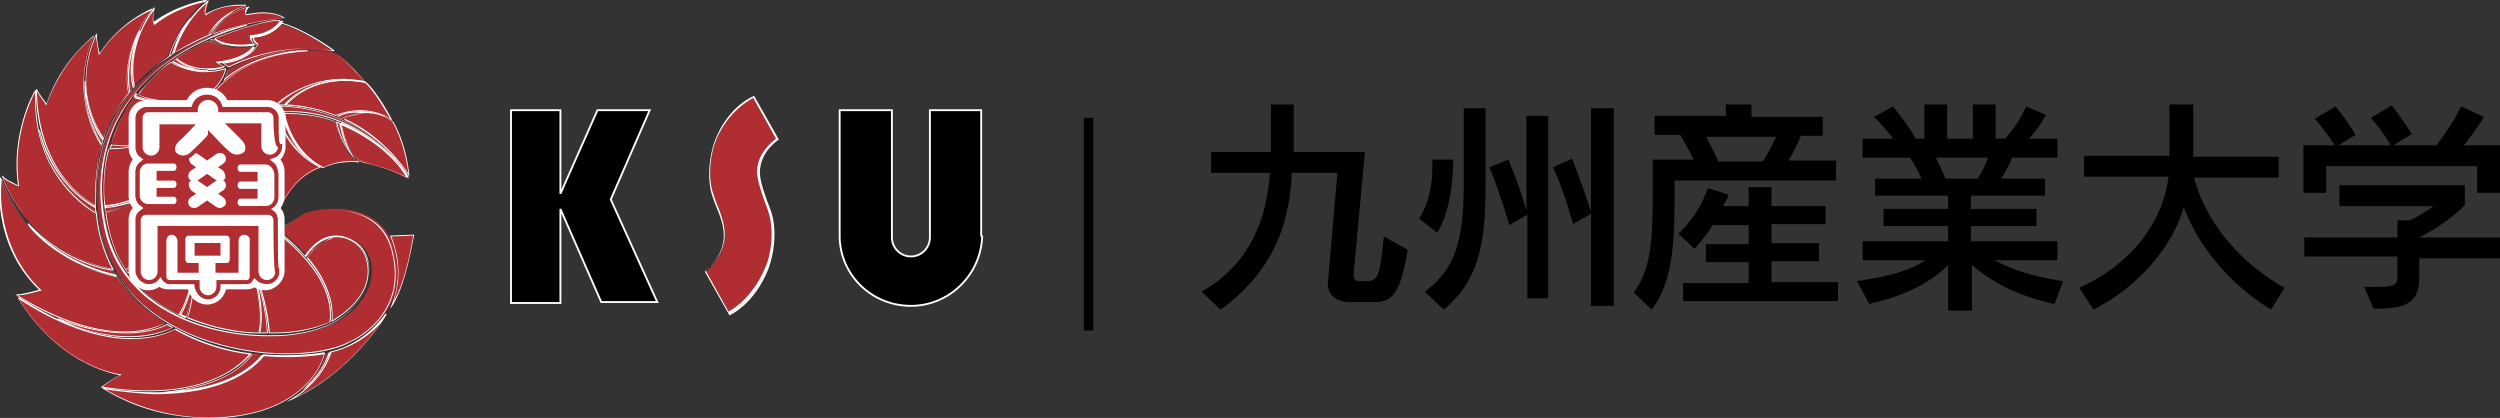 <!-- Generator: Adobe Illustrator 22.1.0, SVG Export Plug-In  -->
<svg version="1.1"
	 xmlns="http://www.w3.org/2000/svg" xmlns:xlink="http://www.w3.org/1999/xlink" xmlns:a="http://ns.adobe.com/AdobeSVGViewerExtensions/3.0/"
	 x="0px" y="0px" width="263.2px" height="44px" viewBox="0 0 263.2 44" style="enable-background:new 0 0 263.2 44;"
	 xml:space="preserve">
<rect x="0" y="0" width="263.2" height="44" fill="#333333" stroke="none"/>
<style type="text/css">
	.st0{stroke:#FFFFFF;stroke-width:0.197;}
	.st1{fill:#B02D32;}
	.st2{fill:#FFFFFF;}
	.st3{fill:#B02D32;stroke:#FFFFFF;stroke-width:0.722;}
	.st4{fill:#FFFFFF;stroke:#B02D32;stroke-width:0.428;}
	.st5{fill:#FFFFFF;stroke:#FFFFFF;stroke-width:0.171;}
</style>
<defs>
</defs>
<g>
	<g>
		<polygon class="st0" points="68.4,11.6 62.9,11.6 59,20.4 59,11.6 53.8,11.6 53.8,31.9 59,31.9 59,22 63.3,31.8 69.2,31.8 
			64.3,21 		"/>
		<path class="st0" d="M103.3,24.8V11.6h-5.4V25l0,0c0,1.1-0.9,2-2,2c-1.1,0-2-0.9-2-2l0,0V11.6h-5.5v13.1h0c0,0,0,0.1,0,0.1V25l0,0
			c0.1,4,3.4,7.2,7.5,7.2c4,0,7.3-3.2,7.5-7.2h0v-0.1C103.3,24.9,103.3,24.8,103.3,24.8L103.3,24.8z"/>
		<g>
			<path class="st1" d="M74.3,28.6c0.4-0.3,2-1.7,2-3.8c0-1.1-0.4-2.2-0.9-3.4c0,0-0.4-1.1-0.5-1.6c-0.3-1.5-0.1-3.6,0.5-5.1
				c1.3-3.3,3.6-4.3,4-4.5l2.5,4.4c-0.4,0.3-2,1.5-2,3.5c0,1.1,0.9,3.3,0.9,3.3c0,0,0.4,1,0.5,1.6c0.3,1.6,0.1,3.7-0.5,5.1
				c-1.3,3.3-3.6,4.6-4,4.8L74.3,28.6z"/>
			<path class="st2" d="M79.3,10.3l2.4,4.3c-0.5,0.4-2,1.6-2,3.5c0,1.1,0.9,3.3,0.9,3.4c0.1,0.2,0.4,1,0.5,1.6
				c0.3,1.6,0.1,3.6-0.5,5c-1.3,3.1-3.3,4.4-3.9,4.7l-2.4-4.3c0.5-0.4,2-1.8,2-3.8c0-1.1-0.4-2.2-0.9-3.4c0,0-0.4-1.1-0.5-1.6
				c-0.3-1.5-0.1-3.5,0.5-5C76.7,11.7,78.8,10.6,79.3,10.3 M79.4,10.1c0,0-2.6,0.9-4.1,4.6c-0.6,1.6-0.8,3.7-0.5,5.2
				c0.1,0.6,0.5,1.6,0.5,1.6c0.5,1.2,0.9,2.2,0.9,3.3c0,2.3-2,3.8-2,3.8l2.6,4.6c0,0,2.6-1.1,4.1-4.9c0.6-1.6,0.8-3.6,0.5-5.2
				c-0.1-0.6-0.5-1.6-0.5-1.6c0,0-0.9-2.2-0.9-3.3c0-2.3,2-3.5,2-3.5L79.4,10.1L79.4,10.1z"/>
		</g>
	</g>
</g>
<g>
	<g>
		<g>
			<g>
				<path class="st1" d="M12.4,29.2c0,0-9-1.3-12.3-10.4c0,0-1.1,6.9,4.1,11.8c0,0-1.7,0.6-2.5,0.6c0,0,8.9,6.1,15.7,2.9
					C17.5,34,14.3,32.3,12.4,29.2z"/>
				<path class="st2" d="M13.1,35L13.1,35c-5.6,0-11.3-3.8-11.3-3.9L1.6,31h0.1c0.7,0,2.1-0.4,2.4-0.5c-5.1-4.9-4.1-11.7-4.1-11.8
					l0.1,0c3.2,9,12.1,10.4,12.2,10.4l0,0l0,0c1.9,3.1,5,4.8,5.1,4.9l0.1,0l-0.1,0C16.2,34.7,14.7,35,13.1,35L13.1,35z M1.9,31.1
					c0.8,0.5,6,3.8,11.2,3.8c1.6,0,3-0.3,4.3-0.9c-0.5-0.3-3.3-2-5-4.8c-0.5-0.1-9-1.6-12.2-10.3C0,20.1-0.3,26.1,4.3,30.5l0.1,0.1
					l-0.1,0C4.2,30.6,2.7,31.1,1.9,31.1L1.9,31.1z"/>
			</g>
			<g>
				<path class="st1" d="M11.9,28.4c0,0-1.5-2.7-1.8-5.9c0,0-6.9-3.5-6.4-12.9c0,0-2.6,4.4-1.8,10c0,0-1.6-0.7-1.7-1.1
					C0.2,18.5,2.5,26.5,11.9,28.4z"/>
				<path class="st2" d="M12,28.4L12,28.4c-9.3-1.8-11.8-9.9-11.8-9.9l0.1,0c0.1,0.3,1.2,0.8,1.6,1C1.1,14,3.6,9.6,3.7,9.5l0.1,0
					c-0.5,9.3,6.3,12.9,6.4,12.9l0,0l0,0C10.4,25.6,11.9,28.3,12,28.4L12,28.4L12,28.4z M0.3,18.7c0.5,1.3,3.2,8,11.5,9.6
					c-0.3-0.5-1.5-3-1.7-5.8c-0.4-0.2-6.8-3.8-6.4-12.8c-0.5,0.9-2.4,4.9-1.7,9.8l0,0.1l-0.1,0C1.9,19.6,0.7,19.1,0.3,18.7L0.3,18.7
					z"/>
			</g>
			<g>
				<path class="st1" d="M10,21.7c0,0-0.2-3.5,0.7-6.3c0,0-3.6-4.9-0.8-11.6c0,0-3.4,2.4-5,7.2c0,0-0.8-0.9-1-1.5
					C3.8,9.4,3.3,17.7,10,21.7z"/>
				<path class="st2" d="M10.1,21.7L10.1,21.7C3.3,17.8,3.8,9.5,3.8,9.4l0.1,0c0.2,0.5,0.8,1.2,1,1.5c1.6-4.7,5-7.1,5-7.2L10,3.6
					L9.9,3.7c-2.8,6.6,0.8,11.5,0.8,11.6l0,0l0,0C9.9,18.1,10.1,21.6,10.1,21.7L10.1,21.7L10.1,21.7z M3.9,9.6c0,1.2,0.1,8.4,6.1,12
					c0-0.6-0.1-3.7,0.7-6.2C10.4,15,7.2,10.2,9.8,3.9C9.1,4.4,6.4,6.8,4.9,11l0,0.1L4.8,11C4.8,10.9,4.2,10.2,3.9,9.6L3.9,9.6z"/>
			</g>
			<g>
				<path class="st1" d="M10.9,14.6c0,0,0.9-2.8,2.7-4.7c0,0-1.1-4.1,2.5-8.9c0,0-3.4,1.2-5.6,4.7c0,0-0.2-1-0.3-2
					C10.1,3.6,7.2,8.8,10.9,14.6z"/>
				<path class="st2" d="M10.9,14.7L10.9,14.7c-3.7-5.8-0.8-11-0.8-11.1l0.1-0.1l0,0.2c0,0.8,0.2,1.6,0.3,1.9
					C12.7,2.2,16,0.9,16,0.9l0.1-0.1L16,1c-3.5,4.7-2.5,8.8-2.4,8.8l0,0l0,0C11.8,11.8,10.9,14.5,10.9,14.7L10.9,14.7L10.9,14.7z
					 M10.1,3.8c-0.4,0.9-2.5,5.6,0.8,10.7c0.2-0.5,1.1-2.9,2.6-4.7c-0.1-0.3-0.9-4.3,2.4-8.7c-0.7,0.3-3.5,1.6-5.4,4.6l-0.1,0.1
					l0-0.1C10.4,5.6,10.2,4.7,10.1,3.8L10.1,3.8z"/>
			</g>
			<g>
				<path class="st1" d="M14.1,9.1c0,0,1.4-1.7,3.6-3.2c0,0,0.6-2.8,3.9-5.9c0,0-3,0.5-5.5,2.5c0,0-0.1-0.7,0.1-1.6
					C16.3,0.9,13.1,4.5,14.1,9.1z"/>
				<path class="st2" d="M14.1,9.2L14.1,9.2c-1-4.7,2.1-8.3,2.1-8.4l0.1,0c-0.2,0.8-0.2,1.3-0.1,1.5C18.6,0.5,21.6,0,21.6,0l0.2,0
					l-0.1,0.1c-3.2,3-3.9,5.8-3.9,5.8l0,0C15.6,7.5,14.1,9.2,14.1,9.2L14.1,9.2L14.1,9.2z M16.2,1.1c-0.6,0.7-2.8,4-2,8
					c0.3-0.3,1.6-1.8,3.6-3.1c0.1-0.2,0.8-2.9,3.8-5.8c-0.6,0.1-3.2,0.7-5.3,2.4l-0.1,0l0-0.1C16.1,2.5,16,1.9,16.2,1.1L16.2,1.1z"
					/>
			</g>
			<g>
				<path class="st1" d="M18.3,5.6c0,0,2.4-1.4,3.6-1.8c0,0,0.8-2.1,4.1-3.2c0,0-2.5-0.3-4.3,1c0,0,0-0.8,0.3-1.4
					C21.9,0.1,19.5,1.8,18.3,5.6z"/>
				<path class="st2" d="M18.2,5.7l0-0.1c1.2-3.8,3.6-5.4,3.6-5.5L22,0l-0.1,0.2c-0.2,0.5-0.3,1.1-0.3,1.3c1.3-0.8,2.8-1,3.6-1
					c0.4,0,0.7,0,0.7,0l0,0.1c-3.2,1.1-4,3.2-4,3.2l0,0l0,0c-1.2,0.5-3.6,1.8-3.6,1.8L18.2,5.7L18.2,5.7z M21.8,0.3
					c-0.5,0.4-2.4,2.1-3.4,5.2c0.5-0.3,2.4-1.4,3.5-1.8c0.1-0.2,0.9-2.1,3.9-3.1c-0.1,0-0.3,0-0.5,0c-0.8,0-2.4,0.1-3.6,1l-0.1,0
					l0-0.1C21.5,1.5,21.5,0.9,21.8,0.3L21.8,0.3z"/>
			</g>
			<g>
				<path class="st1" d="M22.4,3.6c0,0,3.6-1.3,7.5-1.7c0,0-1.2-1-4.1-0.4c0,0-0.1-0.4,0.3-0.8C26.1,0.7,23.7,1.1,22.4,3.6z"/>
				<path class="st2" d="M22.3,3.7l0.1-0.1c1.3-2.4,3.7-2.9,3.8-2.9l0.1,0l-0.1,0.1c-0.3,0.3-0.3,0.6-0.3,0.7
					c0.6-0.1,1.2-0.2,1.8-0.2c1.6,0,2.3,0.6,2.3,0.6L30,1.9l-0.1,0c-3.9,0.4-7.5,1.7-7.5,1.7L22.3,3.7L22.3,3.7z M26,0.8
					c-0.5,0.1-2.4,0.7-3.5,2.7c0.6-0.2,3.9-1.3,7.3-1.6c-0.2-0.2-0.9-0.5-2.1-0.5c-0.6,0-1.2,0.1-1.8,0.2l0,0l0,0
					C25.8,1.5,25.7,1.1,26,0.8L26,0.8z"/>
			</g>
			<g>
				<path class="st1" d="M18.4,34.6c0,0,3.4,2.1,7.9,2.6c0,0-3.4,5.4-15.6,3.5c0,0,1.2-0.8,2-1.2c0,0-6.2-0.6-10.8-8.1
					C1.8,31.3,11.3,38.2,18.4,34.6z"/>
				<path class="st2" d="M15.6,41.2c-1.5,0-3.2-0.1-4.9-0.4l-0.1,0l0.1-0.1c0,0,1.1-0.8,1.9-1.2c-0.9-0.2-6.5-1.3-10.7-8.1l0.1-0.1
					c0.1,0,6,4.3,11.9,4.3c1.7,0,3.2-0.3,4.6-1l0,0l0,0c0,0,3.5,2.1,7.9,2.6l0.1,0l0,0.1C26.3,37.3,23.7,41.2,15.6,41.2
					C15.6,41.2,15.6,41.2,15.6,41.2L15.6,41.2z M10.8,40.7c1.7,0.3,3.3,0.4,4.8,0.4c0,0,0,0,0,0c7.5,0,10.2-3.3,10.6-3.8
					c-4.2-0.5-7.5-2.4-7.8-2.6c-1.4,0.7-2.9,1-4.6,1l0,0c-5.4,0-10.7-3.5-11.8-4.2c4.5,7.2,10.6,7.9,10.7,7.9l0.1,0l-0.1,0.1
					C12,39.8,11.1,40.5,10.8,40.7L10.8,40.7z"/>
			</g>
			<g>
				<path class="st1" d="M27.8,37.4c0,0,2.9,0.4,6.4-0.2c0,0-1.2,6.1-10.7,6.7c-3.2,0.2-7.8-0.1-12.6-3
					C10.8,40.9,22.8,43.3,27.8,37.4z"/>
				<path class="st2" d="M21.9,44c-4,0-7.7-1-11.1-3.1l0-0.1c0,0,2.4,0.5,5.5,0.5c3.7,0,8.6-0.7,11.4-4l0,0l0,0c0,0,1,0.1,2.4,0.1
					c1.4,0,2.7-0.1,4-0.3l0.1,0l0,0.1c0,0.1-1.3,6.1-10.7,6.8C22.9,44,22.4,44,21.9,44L21.9,44z M11.1,41c3.8,2.2,8,3.2,12.4,2.9
					c8.8-0.6,10.5-6,10.6-6.6c-1.2,0.2-2.6,0.3-3.9,0.3c-1.3,0-2.2-0.1-2.4-0.1c-2.8,3.3-7.8,4-11.5,4l0,0
					C13.8,41.4,11.8,41.1,11.1,41L11.1,41z"/>
			</g>
			<g>
				<path class="st1" d="M34.9,37c0,0,3.3-0.5,5.9-4c0,0-3.8,6.5-10.6,9.2C30.2,42.3,33.7,40.7,34.9,37z"/>
				<path class="st2" d="M30.2,42.3L30.2,42.3c0-0.1,3.5-1.7,4.6-5.3l0,0l0,0c0,0,3.3-0.5,5.8-4l0.1,0.1
					C40.7,33.2,36.8,39.6,30.2,42.3L30.2,42.3z M34.9,37.1c-0.8,2.5-2.8,4.1-3.9,4.8c4.7-2.2,7.9-6.2,9.1-7.9
					C37.8,36.5,35.2,37,34.9,37.1L34.9,37.1z"/>
			</g>
			<g>
				<path class="st1" d="M41.1,24.9l2.4-0.1c0,0-0.7,5.4-2.5,7.7C41,32.5,43,29.4,41.1,24.9z"/>
				<path class="st2" d="M41.1,32.5L41.1,32.5c-0.1-0.1,1.8-3.2,0-7.6l0-0.1l2.5-0.1l0,0.1C43.5,24.9,42.8,30.2,41.1,32.5L41.1,32.5
					z M41.2,24.9c1.3,3.3,0.6,5.8,0.2,6.9c1.4-2.3,2-6.5,2.1-7L41.2,24.9L41.2,24.9z"/>
			</g>
			<g>
				<path class="st1" d="M26.1,2.6c0,0-16.9,3.1-15.8,19.2c1.1,16.1,22,17,26.6,14.2c0,0,6.5-2.7,4.6-9.8c-1.4-5.2-7.6-4.3-8.9-3.9
					c-1.3,0.4-3.1,2-3.1,2s2.1,1.7,2.9,2.7c0,0,1.6-2.8,4.1-2c2.6,0.8,2.8,3,2.6,4.2c-0.2,1.2-1.4,5.3-8.4,6
					c-7,0.7-17.4-1.8-19.4-11.2C9.1,14.6,14.1,5.9,26.1,2.6z"/>
				<path class="st2" d="M30.3,37.3c-4.6,0-9.2-1.2-12.7-3.3c-4.5-2.7-7-6.9-7.4-12.2C9.6,13.5,14,8.7,17.7,6.2
					c4.1-2.8,8.3-3.6,8.3-3.6l0,0.1C14.7,5.8,9,13.9,11.2,24c1.8,8.3,10.3,11.3,17.1,11.3c0.8,0,1.5,0,2.2-0.1c6.6-0.7,8-4.4,8.3-6
					c0.1-0.5,0.4-3.2-2.5-4.1c-0.3-0.1-0.6-0.1-0.9-0.1c-2,0-3.2,2.1-3.2,2.1l0,0.1l0-0.1c-0.8-1-2.9-2.6-2.9-2.7l0,0l0,0
					c0,0,1.8-1.6,3.1-2c0.4-0.1,1.4-0.3,2.6-0.3c1.9,0,5.4,0.5,6.3,4.2c1.9,7-4.3,9.7-4.6,9.8C35.5,36.8,33.1,37.3,30.3,37.3
					L30.3,37.3z M23.7,3.3c-1.6,0.5-3.8,1.4-6,2.9c-3.7,2.5-8,7.3-7.5,15.6c0.8,12.1,12.9,15.4,20,15.4c2.8,0,5.2-0.5,6.5-1.2
					c0.3-0.1,6.4-2.8,4.5-9.7c-1-3.6-4.3-4.2-6.2-4.2c-1.2,0-2.2,0.2-2.6,0.3c-1.2,0.4-2.8,1.7-3.1,1.9c0.3,0.2,2.1,1.7,2.8,2.6
					c0.2-0.3,1.4-2.1,3.2-2.1c0.3,0,0.6,0,0.9,0.1c3.1,0.9,2.7,3.7,2.6,4.3c-0.3,1.6-1.7,5.4-8.4,6.1c-0.7,0.1-1.5,0.1-2.2,0.1
					c-6.8,0-15.4-3-17.2-11.3c-1-4.8-0.3-9.3,2.2-13C15.6,7.6,19.1,5,23.7,3.3L23.7,3.3z"/>
			</g>
			<g>
				<path class="st1" d="M22.5,4c0,0,5.1-2,7.2-1.9c0,0-0.8,1.6-3.3,1.7c0,0-0.1,0.5,0.5,0.9C26.9,4.7,23.9,5.2,22.5,4z"/>
				<path class="st2" d="M25.5,4.9c-0.9,0-2.2-0.1-3-0.8l-0.1,0l0.1,0c0.1,0,5.1-2.1,7.2-1.9l0.1,0l0,0.1c0,0-0.9,1.6-3.3,1.7
					c0,0.1,0,0.5,0.5,0.8L27,4.7l-0.1,0C26.9,4.8,26.3,4.9,25.5,4.9L25.5,4.9z M22.6,4c0.8,0.6,2,0.7,2.8,0.7c0.6,0,1.1-0.1,1.3-0.1
					c-0.5-0.4-0.4-0.9-0.4-0.9l0,0l0,0c2.2-0.1,3.1-1.3,3.2-1.6c0,0-0.1,0-0.1,0C27.5,2.1,23.2,3.8,22.6,4L22.6,4z"/>
			</g>
			<g>
				<path class="st1" d="M22,4.3c0,0,1.9,1.1,4.8,0.6c0,0-0.6,1.4-3.9,1.7c0,0,0.6,0.4,0.8,0.5c0,0-3.2,1-5.2-0.9
					C18.5,6.1,20.6,4.8,22,4.3z"/>
				<path class="st2" d="M21.8,7.4c-1.4,0-2.5-0.4-3.3-1.2l0,0l0,0c0,0,2.1-1.4,3.5-1.9l0,0l0,0c0,0,1.3,0.7,3.3,0.7
					c0.5,0,0.9,0,1.4-0.1l0.1,0l0,0.1c0,0.1-0.7,1.3-3.8,1.7C23.1,6.7,23.5,7,23.7,7l0.2,0l-0.2,0C23.7,7.1,22.9,7.4,21.8,7.4
					L21.8,7.4z M18.6,6.1c1,0.9,2.3,1.1,3.2,1.1c0.8,0,1.4-0.1,1.7-0.2c-0.3-0.1-0.7-0.4-0.7-0.4l-0.1-0.1l0.1,0
					c2.7-0.3,3.6-1.3,3.8-1.6C26.2,5,25.8,5,25.3,5c-1.9,0-3.2-0.6-3.4-0.7C20.7,4.8,18.9,5.9,18.6,6.1L18.6,6.1z"/>
			</g>
			<g>
				<path class="st1" d="M18,6.5c0,0,2.4,1.7,5.8,0.7c0,0-0.7,3.4-4.9,3.5c-3.1,0-4.3-0.9-4.3-0.9S16.5,7.5,18,6.5z"/>
				<path class="st2" d="M18.7,10.7c-2.9,0-4-0.9-4.1-0.9l0,0l0,0c0,0,1.9-2.3,3.4-3.3l0,0l0,0c0,0,1.5,1,3.6,1
					c0.7,0,1.4-0.1,2.1-0.3l0.1,0l0,0.1c0,0-0.7,3.4-4.9,3.5C18.8,10.7,18.7,10.7,18.7,10.7L18.7,10.7z M14.7,9.8
					c0.2,0.2,1.5,0.9,4.2,0.9c3.8-0.1,4.7-2.9,4.8-3.4c-0.7,0.2-1.4,0.3-2.1,0.3c-2,0-3.4-0.9-3.6-1C16.6,7.4,14.9,9.5,14.7,9.8
					L14.7,9.8z"/>
			</g>
			<g>
				<path class="st1" d="M14.2,10.2c0,0,3.1,1.1,6.2,0.4l1.3,0.7l-5.8,1.9l-0.3,1.5l-0.7,0.4c0,0-1.6,0.4-3.2,0
					C11.7,15.1,12.5,12.1,14.2,10.2z"/>
				<path class="st2" d="M13.2,15.3c-0.6,0-1.1-0.1-1.5-0.2l0,0l0,0c0,0,0.9-3,2.5-4.9l0,0l0,0c0,0,1.8,0.6,4,0.6
					c0.8,0,1.5-0.1,2.2-0.2l0,0l1.4,0.7l-5.9,2l-0.4,1.5l-0.7,0.4C14.9,15.1,14.1,15.3,13.2,15.3L13.2,15.3z M11.7,15.1
					c0.5,0.1,0.9,0.2,1.5,0.2c0.9,0,1.6-0.2,1.6-0.2l0.6-0.4l0.3-1.5l0,0l5.7-1.9l-1.1-0.6c-0.7,0.1-1.4,0.2-2.2,0.2
					c-2.1,0-3.8-0.5-4-0.6C12.7,12,11.9,14.7,11.7,15.1L11.7,15.1z"/>
			</g>
			<g>
				<path class="st1" d="M11.5,15.7c0,0,2,0,3.4-0.4v5.2c0,0-1.1,1.1-3.8,1.3C11,21.7,10.6,18.6,11.5,15.7z"/>
				<path class="st2" d="M11,21.8L11,21.8c0-0.1-0.4-3.2,0.4-6.1l0,0l0,0h0c0.2,0,2.1,0,3.3-0.4l0.1,0l0,5.3
					C14.8,20.5,13.7,21.6,11,21.8L11,21.8L11,21.8z M11.5,15.7c-0.8,2.7-0.5,5.6-0.4,5.9c2.4-0.2,3.6-1.1,3.7-1.2v-5.1
					C13.5,15.7,11.7,15.7,11.5,15.7L11.5,15.7z"/>
			</g>
			<g>
				<path class="st1" d="M11.1,22.4c0,0,2.1-0.5,3.7-1.7l0,6.6c0,0-0.6,0.6-1.6,1C13.2,28.3,11.7,26.5,11.1,22.4z"/>
				<path class="st2" d="M13.2,28.4L13.2,28.4c0,0-1.5-1.9-2.1-5.9l0,0l0,0c0,0,2.1-0.5,3.7-1.7l0.1-0.1l0,6.7l0,0
					C14.8,27.3,14.1,27.9,13.2,28.4L13.2,28.4L13.2,28.4z M11.2,22.5c0.5,3.7,1.8,5.5,2,5.8c0.8-0.3,1.4-0.9,1.5-0.9l0-6.5
					C13.3,21.9,11.4,22.4,11.2,22.5L11.2,22.5z"/>
			</g>
			<g>
				<path class="st1" d="M14.9,27.5c0,0-0.4,0.5-1.3,1.3c0,0,1.7,2.7,5.3,4.3c0,0,1.1-1.8,1.4-3.8L14.9,27.5z"/>
				<path class="st2" d="M18.9,33.2L18.9,33.2c-3.6-1.6-5.3-4.3-5.3-4.3l0,0l0,0c0.9-0.8,1.3-1.3,1.3-1.3l0,0l0,0l5.4,1.8l0,0
					C20,31.3,18.9,33.1,18.9,33.2L18.9,33.2L18.9,33.2z M13.6,28.9c0.2,0.3,1.9,2.7,5.2,4.2c0.2-0.3,1.1-1.9,1.3-3.7l-5.3-1.8
					C14.8,27.7,14.4,28.2,13.6,28.9L13.6,28.9z"/>
			</g>
			<g>
				<path class="st1" d="M19.7,33.4c0,0,0.7-2.3,0.6-4.1l6.5-0.1c0,0,0.9,3.7,0.4,5.7C27.2,35,24,35.2,19.7,33.4z"/>
				<path class="st2" d="M27,35.1c-0.8,0-3.6-0.1-7.3-1.6l0,0l0,0c0,0,0.7-2.3,0.6-4.1l0,0l6.6-0.1l0,0c0,0,0.9,3.7,0.4,5.8l0,0l0,0
					C27.2,35.1,27.1,35.1,27,35.1L27,35.1z M19.8,33.4c3.7,1.5,6.5,1.6,7.3,1.6c0.1,0,0.1,0,0.1,0c0.5-1.9-0.3-5.3-0.4-5.6l-6.4,0.1
					C20.5,31.1,19.9,33.1,19.8,33.4L19.8,33.4z"/>
			</g>
			<g>
				<path class="st1" d="M28.4,35c0,0-0.2-3.5-1.5-6.2l1.6-4.8c0,0,6.9,4.4,6.3,9.9C34.7,33.9,32.3,35.2,28.4,35z"/>
				<path class="st2" d="M29,35.1c-0.2,0-0.4,0-0.7,0l0,0l0,0c0,0-0.3-3.5-1.5-6.2l0,0l1.7-4.9l0,0c0.1,0,7,4.5,6.3,9.9l0,0l0,0
					C34.7,33.9,32.6,35.1,29,35.1L29,35.1z M28.4,35c3.7,0.1,6-1,6.3-1.1c0.6-5.2-5.6-9.4-6.2-9.8l-1.6,4.7
					C28.1,31.4,28.4,34.6,28.4,35L28.4,35z"/>
			</g>
			<g>
				<path class="st1" d="M32.3,27.1c0,0,3,3.1,2.6,6.6c0,0,4-1.9,3.8-5.4c-0.1-2.8-2.7-3.6-4-3.2C34.5,25.2,33.2,25.7,32.3,27.1z"/>
				<path class="st2" d="M34.9,33.9L34.9,33.9c0.4-3.5-2.6-6.7-2.6-6.7l0,0l0,0c0.9-1.5,2.3-2,2.5-2C35,25,35.2,25,35.4,25
					c1.3,0,3.3,0.9,3.4,3.3C39,31.8,35,33.8,34.9,33.9L34.9,33.9L34.9,33.9z M32.4,27.1c0.3,0.3,2.9,3.3,2.6,6.6
					c0.5-0.3,3.9-2.2,3.7-5.4c-0.1-2.4-2-3.3-3.3-3.3c-0.2,0-0.5,0-0.6,0.1C34.6,25.2,33.3,25.7,32.4,27.1L32.4,27.1z"/>
			</g>
			<g>
				<path class="st1" d="M29.3,22.7c0,0,1-3.8,4.5-5c0,0-3.3-1.2-4.6-5.7l-0.8,0.1l0,10.8L29.3,22.7z"/>
				<path class="st2" d="M28.3,23l0-10.9l0.9-0.2l0,0c1.3,4.4,4.6,5.6,4.6,5.7l0.1,0l-0.1,0c-3.5,1.2-4.5,4.9-4.5,5l0,0L28.3,23
					L28.3,23z M28.4,12.2l0,10.7l0.8-0.3c0.1-0.3,1.2-3.8,4.4-5c-0.6-0.3-3.4-1.7-4.5-5.6L28.4,12.2L28.4,12.2z"/>
			</g>
			<g>
				<path class="st1" d="M29.9,12c0,0,3.1-0.1,5.4,0.9c0,0,0.7,3.4,2.6,4.2c0,0-2.2-0.3-3.9,0.6C34,17.6,30.8,16.4,29.9,12z"/>
				<path class="st2" d="M34,17.7L34,17.7c-0.1,0-3.3-1.3-4.2-5.7l0-0.1l0.1,0c0,0,0.1,0,0.3,0c0.9,0,3.3,0.1,5.1,0.9l0,0l0,0
					c0,0,0.7,3.4,2.5,4.2l0,0.1C37.9,17.1,35.7,16.8,34,17.7L34,17.7L34,17.7z M30,12c0.9,4.1,3.8,5.5,4.1,5.6
					c1.3-0.7,3-0.7,3.6-0.6c-1.6-0.9-2.3-3.8-2.3-4.1c-1.8-0.8-4.2-0.9-5.1-0.9C30.1,12,30,12,30,12L30,12z"/>
			</g>
			<g>
				<path class="st1" d="M35.9,13.1c0,0,0.5,3.2,2.2,4c0,0,2.7,0.5,4.8,1.7C42.9,18.7,41,15.4,35.9,13.1z"/>
				<path class="st2" d="M43,18.8l-0.1-0.1c-2-1.1-4.7-1.6-4.8-1.7c-1.7-0.8-2.2-3.9-2.2-4l0-0.1l0.1,0c5.1,2.3,7,5.6,7,5.7L43,18.8
					L43,18.8z M36,13.2c0.1,0.5,0.6,3.2,2.2,3.9c0,0,2.6,0.5,4.6,1.6C42.4,17.9,40.4,15.1,36,13.2L36,13.2z"/>
			</g>
			<g>
				<path class="st1" d="M27.6,12.1c0,0,7.7-2.5,14.7,5.6c0,0-5.6-8.6-17.9-6.1L27.6,12.1z"/>
				<path class="st2" d="M42.3,17.7c-4.2-4.9-8.7-5.9-11.8-5.9c-1.8,0-2.9,0.4-2.9,0.4l-3.2-0.5l0-0.1c1.5-0.3,3-0.5,4.4-0.5
					C38,11.1,42.4,17.6,42.3,17.7L42.3,17.7L42.3,17.7z M30.6,11.7c2.8,0,6.9,0.9,10.9,4.9c-1.7-1.9-5.8-5.4-12.6-5.4
					c-1.3,0-2.7,0.1-4.1,0.4l2.9,0.4C27.6,12.1,28.8,11.7,30.6,11.7L30.6,11.7z"/>
			</g>
			<g>
				<path class="st1" d="M36.2,12.5c0,0,2.3-1.6,5.1,0.2c0,0,1.4,2.2,1.8,5.7C43.1,18.5,40.6,14.5,36.2,12.5z"/>
				<path class="st2" d="M43.1,18.6c0,0-2.5-4-6.9-6l-0.1,0l0.1,0c0,0,0.9-0.7,2.3-0.7c1,0,1.9,0.3,2.9,0.9
					C41.4,12.8,42.8,15,43.1,18.6L43.1,18.6L43.1,18.6z M36.3,12.5c3.8,1.7,6.2,5,6.7,5.8c-0.4-3.4-1.7-5.5-1.7-5.5
					c-0.9-0.6-1.8-0.9-2.8-0.9C37.4,12,36.5,12.4,36.3,12.5L36.3,12.5z"/>
			</g>
			<g>
				<path class="st1" d="M30.1,11.1c0,0,2.7,0.1,5.2,1.1c0,0,3.1-1.5,6,0.5c0,0-1.7-3.1-2.8-4C38.5,8.7,33.6,7.4,30.1,11.1z"/>
				<path class="st2" d="M41.3,12.7c-1-0.7-2.1-1-3.4-1c-1.5,0-2.6,0.5-2.6,0.5l0,0l0,0c-2.4-1-5.2-1.1-5.2-1.1l-0.1,0L30,11
					c2.1-2.2,4.7-2.6,6.5-2.6c1.2,0,2,0.2,2,0.2C39.7,9.6,41.3,12.6,41.3,12.7L41.3,12.7L41.3,12.7z M37.9,11.6
					c1.2,0,2.3,0.3,3.2,0.9c-0.4-0.6-1.7-3-2.7-3.8c0,0-0.8-0.2-1.9-0.2c-1.7,0-4.3,0.4-6.3,2.5c0.5,0,2.9,0.2,5.1,1.1
					C35.4,12.1,36.5,11.6,37.9,11.6L37.9,11.6z"/>
			</g>
			<g>
				<path class="st1" d="M29,11c0,0,3.5-3.6,9.4-2.5c0,0-1.7-2.1-2.9-2.8c-1.2-0.7-9.6-1.1-13.7,4.8l0.9,1.3
					C22.7,11.8,24.9,10.9,29,11z"/>
				<path class="st2" d="M22.7,11.9l-0.9-1.3l0,0c3.3-4.8,9.3-5.2,11-5.2c1.4,0,2.4,0.2,2.7,0.4c1.2,0.7,2.9,2.8,2.9,2.8l0.1,0.1
					l-0.1,0c-0.8-0.1-1.5-0.2-2.3-0.2c-4.4,0-7.1,2.6-7.1,2.7l0,0C25,11,22.7,11.9,22.7,11.9L22.7,11.9L22.7,11.9z M21.9,10.6
					l0.8,1.2c0.3-0.1,2.5-0.9,6.3-0.8c0.2-0.2,2.9-2.7,7.2-2.7c0.7,0,1.4,0.1,2.1,0.2c-0.4-0.4-1.8-2.1-2.8-2.7
					c-0.3-0.2-1.3-0.4-2.7-0.4C31.1,5.4,25.2,5.8,21.9,10.6L21.9,10.6z"/>
			</g>
			<g>
				<path class="st1" d="M24.1,7.1c0,0,5-2.7,11.1-1.6c0,0-2.8-2.1-5.5-2.9c0,0-1.3,1.4-3,1.4c0,0,0,0.5,0.5,0.7c0,0-0.7,1.6-3.7,2
					C23.5,6.7,23.7,6.9,24.1,7.1z"/>
				<path class="st2" d="M24.1,7.1L24.1,7.1c-0.4-0.2-0.6-0.4-0.6-0.4l-0.1-0.1l0.1,0c2.7-0.4,3.5-1.7,3.6-1.9
					c-0.5-0.2-0.5-0.7-0.5-0.8l0-0.1l0.1,0c1.7,0,2.9-1.4,3-1.4l0,0l0,0c2.7,0.8,5.5,2.9,5.5,2.9l0,0.1c-1-0.2-2-0.3-3-0.3
					C27.6,5.2,24.1,7.1,24.1,7.1L24.1,7.1L24.1,7.1z M23.6,6.7c0.1,0.1,0.3,0.2,0.5,0.3c0.3-0.2,3.7-1.9,8.1-1.9
					c0.9,0,1.9,0.1,2.8,0.2c-0.6-0.4-3-2.1-5.3-2.8c-0.2,0.2-1.4,1.4-3,1.4h0c0,0.1,0.1,0.5,0.5,0.7l0,0l0,0
					C27.2,4.7,26.5,6.3,23.6,6.7L23.6,6.7z"/>
			</g>
			<g>
				<path class="st1" d="M24,7.3c0,0-0.1,0.6-0.5,1.3c0,0,2.8-2.9,8.9-3.2C32.4,5.3,28.5,4.9,24,7.3z"/>
				<path class="st2" d="M23.5,8.6L23.5,8.6c0.3-0.7,0.5-1.3,0.5-1.3l0,0l0,0c3.5-1.8,6.6-2,7.8-2c0.4,0,0.6,0,0.6,0v0.1
					C26.3,5.7,23.5,8.5,23.5,8.6L23.5,8.6z M24,7.3c0,0.1-0.1,0.5-0.4,1c0.7-0.6,3.2-2.5,7.8-3C30,5.4,27.1,5.7,24,7.3L24,7.3z"/>
			</g>
			<g>
				<path class="st1" d="M29.2,11c0,0,0.4,0,0.7,0c0,0,2-2.7,7.1-2.6C37,8.4,32.8,7.8,29.2,11z"/>
				<path class="st2" d="M30,11.1L30,11.1c-0.3,0-0.6,0-0.7,0l-0.2,0l0.1-0.1c2.5-2.3,5.4-2.7,6.9-2.7c0.6,0,0.9,0.1,0.9,0.1l0,0.1
					C32,8.3,30,11,30,11.1L30,11.1L30,11.1z M29.3,11c0.1,0,0.4,0,0.6,0c0.2-0.2,1.8-2.2,5.5-2.6C33.9,8.5,31.5,9,29.3,11L29.3,11z"
					/>
			</g>
			<g>
				<path class="st1" d="M35.5,12.3c0,0,0.3,0.1,0.6,0.2c0,0,1.7-1.3,4.4-0.2C40.5,12.3,38.2,11.1,35.5,12.3z"/>
				<path class="st2" d="M36.1,12.5l-0.7-0.3l0.1,0c0.8-0.4,1.6-0.5,2.5-0.5c1.5,0,2.5,0.5,2.5,0.5l0,0.1c-0.7-0.3-1.4-0.4-2.1-0.4
					C37,11.9,36.1,12.5,36.1,12.5L36.1,12.5L36.1,12.5z M35.6,12.3l0.4,0.2c0.1-0.1,1-0.6,2.3-0.6c0.1,0,0.2,0,0.3,0
					c-0.2,0-0.4,0-0.7,0C37.2,11.8,36.4,11.9,35.6,12.3L35.6,12.3z"/>
			</g>
			<g>
				<path class="st1" d="M35.4,12.9c0,0,0.2,0.1,0.4,0.2c0,0,0.3,2.2,1.6,3.6C37.4,16.6,36.1,15.8,35.4,12.9z"/>
				<path class="st2" d="M37.4,16.7c0,0-1.3-0.9-2-3.8l0-0.1l0.1,0c0,0,0.2,0.1,0.4,0.2l0,0l0,0C35.9,13,36.2,15.2,37.4,16.7
					L37.4,16.7L37.4,16.7z M35.5,12.9c0.4,1.7,1,2.7,1.4,3.2c-0.9-1.3-1.1-2.9-1.2-3.1C35.7,13,35.6,13,35.5,12.9L35.5,12.9z"/>
			</g>
			<g>
				<path class="st1" d="M29.3,12c0,0,0.3,0,0.5,0c0,0,0.4,3.3,3.3,5.2C33.1,17.2,30.4,15.7,29.3,12z"/>
				<path class="st2" d="M33.1,17.2c0,0-2.8-1.6-3.8-5.2l0-0.1l0.1,0c0,0,0.3,0,0.5,0l0,0l0,0C29.8,12,30.3,15.2,33.1,17.2
					L33.1,17.2L33.1,17.2z M29.3,12c0.5,1.8,1.5,3.1,2.3,3.9c-1.5-1.7-1.9-3.7-1.9-4C29.6,12,29.4,12,29.3,12L29.3,12z"/>
			</g>
			<g>
				<path class="st1" d="M22.1,4.2c0,0,0.2-0.1,0.3-0.1c0,0,0.9,0.8,2.7,0.8C25.1,4.9,23.5,5,22.1,4.2z"/>
				<path class="st2" d="M25,4.9c-0.4,0-1.7-0.1-2.9-0.7l-0.1,0l0.1,0c0,0,0.2-0.1,0.3-0.1l0,0l0,0c0,0,1,0.8,2.6,0.8l0,0.1
					C25.1,4.9,25,4.9,25,4.9L25,4.9z M22.2,4.2c0.4,0.2,0.8,0.4,1.2,0.4c-0.6-0.2-0.9-0.5-1-0.5C22.4,4.2,22.3,4.2,22.2,4.2
					L22.2,4.2z"/>
			</g>
			<g>
				<path class="st1" d="M22,3.7c0,0,0.1-0.1,0.3-0.1c0,0,0.6-1.4,2.2-2.3C24.5,1.3,22.8,2,22,3.7z"/>
				<path class="st2" d="M21.9,3.8l0.1-0.1c0.8-1.7,2.5-2.5,2.5-2.5l0,0.1c-1.6,0.9-2.2,2.3-2.2,2.3l0,0l0,0C22.1,3.7,22,3.8,22,3.8
					L21.9,3.8L21.9,3.8z M23.3,2.1c-0.4,0.4-0.9,0.9-1.2,1.5c0,0,0.1,0,0.2-0.1C22.3,3.4,22.6,2.8,23.3,2.1L23.3,2.1z"/>
			</g>
			<g>
				<path class="st1" d="M18.1,6.4c0,0,0.3-0.2,0.3-0.3c0,0,1,1.2,3.5,1.2C22,7.4,20,7.7,18.1,6.4z"/>
				<path class="st2" d="M21.5,7.5c-0.7,0-2.1-0.1-3.4-1l-0.1,0l0.1,0c0,0,0.3-0.2,0.3-0.3l0,0l0,0c0,0,1.1,1.2,3.5,1.2l0,0.1
					C22,7.5,21.8,7.5,21.5,7.5L21.5,7.5z M18.2,6.4c1,0.6,2,0.8,2.7,0.9c-1.5-0.3-2.3-1-2.4-1.1C18.4,6.3,18.3,6.4,18.2,6.4
					L18.2,6.4z"/>
			</g>
			<g>
				<path class="st1" d="M17.8,5.8l0.3-0.2c0,0,0.3-1.6,1.9-3.7C20.1,1.9,18.5,3.7,17.8,5.8z"/>
				<path class="st2" d="M17.8,6l0-0.1c0.6-2.2,2.2-4,2.2-4l0.1,0.1c-1.5,2.1-1.9,3.7-1.9,3.7l0,0L17.8,6L17.8,6z M19.2,3.1
					c-0.5,0.7-1,1.6-1.3,2.7l0.2-0.1C18.2,5.4,18.4,4.5,19.2,3.1L19.2,3.1z"/>
			</g>
			<g>
				<path class="st1" d="M14.3,10.1c0,0,0.1-0.1,0.2-0.3c0,0,1.2,0.8,3.7,0.9C18.2,10.7,16.5,10.9,14.3,10.1z"/>
				<path class="st2" d="M17.8,10.8c-0.6,0-1.9-0.1-3.6-0.6l-0.1,0l0-0.1c0,0,0.1-0.1,0.2-0.3l0,0l0,0c0,0,1.2,0.8,3.6,0.8l0,0.1
					C18.2,10.8,18.1,10.8,17.8,10.8L17.8,10.8z M14.3,10.1c0.9,0.3,1.6,0.4,2.2,0.5c-1.2-0.2-1.9-0.6-2.1-0.7
					C14.4,10,14.4,10.1,14.3,10.1L14.3,10.1z"/>
			</g>
			<g>
				<path class="st1" d="M11.6,15.2c0,0,0.9,0.3,2.9,0.1c0,0-1.1,0.4-3.1,0.3L11.6,15.2z"/>
				<path class="st2" d="M11.7,15.7l-0.2,0l0.2-0.5l0,0c0,0,0.5,0.1,1.5,0.1c0.5,0,0.9,0,1.5-0.1l0,0.1
					C14.6,15.3,13.5,15.7,11.7,15.7L11.7,15.7z M11.6,15.6l0.1,0c1,0,1.8-0.1,2.3-0.2c-0.3,0-0.6,0-0.8,0c-0.8,0-1.3-0.1-1.4-0.1
					L11.6,15.6L11.6,15.6z"/>
			</g>
			<g>
				<path class="st1" d="M11.1,22.3c0,0,0-0.2-0.1-0.5c0,0,1.6-0.1,3.3-0.9C14.3,21,13.2,21.7,11.1,22.3z"/>
				<path class="st2" d="M11.1,22.4L11.1,22.4c0-0.1,0-0.2-0.1-0.5l0-0.1l0.1,0c0,0,1.7-0.1,3.3-0.9l0,0.1
					C14.3,21,13.2,21.8,11.1,22.4L11.1,22.4L11.1,22.4z M11.1,21.9c0,0.2,0,0.3,0.1,0.4c1.1-0.3,1.9-0.6,2.4-0.9
					C12.4,21.8,11.3,21.9,11.1,21.9L11.1,21.9z"/>
			</g>
			<g>
				<path class="st1" d="M13.2,28.4c0,0,0.2,0.2,0.3,0.4c0,0,1-0.8,1.2-1.2l0-0.1C14.7,27.4,14.1,28,13.2,28.4z"/>
				<path class="st2" d="M13.5,28.8L13.5,28.8c-0.2-0.2-0.3-0.4-0.3-0.4l0,0l0,0c0.9-0.4,1.5-1,1.5-1l0.1-0.1l0,0.2
					C14.6,28,13.6,28.8,13.5,28.8L13.5,28.8L13.5,28.8z M13.3,28.4c0,0.1,0.1,0.2,0.2,0.3c0.2-0.1,1-0.8,1.2-1.2l0,0
					C14.5,27.6,14,28.1,13.3,28.4L13.3,28.4z"/>
			</g>
			<g>
				<path class="st1" d="M19,33.2c0,0,0.2,0.1,0.6,0.2c0,0,0.8-2.4,0.7-3.9C20.3,29.5,19.9,31.8,19,33.2z"/>
				<path class="st2" d="M19.6,33.5L19.6,33.5c-0.5-0.1-0.6-0.3-0.7-0.3l0,0l0,0c0.9-1.4,1.3-3.6,1.3-3.6l0.1,0
					C20.4,31,19.6,33.4,19.6,33.5L19.6,33.5L19.6,33.5z M19.1,33.1c0.1,0,0.2,0.1,0.5,0.2c0.1-0.3,0.7-2.1,0.7-3.4
					C20.1,30.6,19.7,32.1,19.1,33.1L19.1,33.1z"/>
			</g>
			<g>
				<path class="st1" d="M27.4,35c0,0,0.5,0,0.8,0c0,0-0.2-3.4-1.2-5.7C26.9,29.4,27.9,32.7,27.4,35z"/>
				<path class="st2" d="M28,35.1c-0.3,0-0.6,0-0.6,0l-0.1,0l0,0c0.5-2.3-0.4-5.6-0.4-5.7l0.1,0c1,2.2,1.2,5.7,1.2,5.7l0,0l0,0
					C28.1,35.1,28,35.1,28,35.1L28,35.1z M27.4,35c0.1,0,0.4,0,0.7,0c0-0.4-0.2-3-1-5.1C27.4,31,27.8,33.3,27.4,35L27.4,35z"/>
			</g>
			<g>
				<path class="st1" d="M13.6,9.7c0,0,0.2-0.3,0.4-0.4c0,0-0.8-2.3,0.7-6C14.7,3.2,13.1,6.1,13.6,9.7z"/>
				<path class="st2" d="M13.6,9.8l0-0.1c-0.6-3.6,1-6.5,1.1-6.5l0.1,0c-1.5,3.7-0.7,6-0.7,6l0,0l0,0C13.9,9.4,13.7,9.7,13.6,9.8
					L13.6,9.8L13.6,9.8z M14.2,4.5c-0.4,1.1-0.8,3-0.5,5.1c0.1-0.1,0.2-0.2,0.3-0.3C13.9,9,13.4,7.3,14.2,4.5L14.2,4.5z"/>
			</g>
			<g>
				<path class="st1" d="M10.7,15.2l0.1-0.5c0,0-1.7-2-1.9-6.2C8.9,8.5,8.7,11.8,10.7,15.2z"/>
				<path class="st2" d="M10.7,15.3L10.7,15.3c-2.1-3.5-1.8-6.7-1.8-6.8l0.1,0c0.2,4.2,1.9,6.1,1.9,6.2l0,0L10.7,15.3L10.7,15.3z
					 M9,10.1c0.1,1.2,0.6,3.1,1.7,5l0.1-0.3C10.6,14.6,9.5,13.1,9,10.1L9,10.1z"/>
			</g>
			<g>
				<path class="st1" d="M10.1,22.4c0,0-0.1-0.4-0.1-0.6c0,0-4.3-1.9-5.9-8C4.1,13.8,5,19.3,10.1,22.4z"/>
				<path class="st2" d="M10.2,22.4L10.2,22.4c-5.2-3.1-6-8.6-6.1-8.7l0.1,0c1.6,6.1,5.8,8,5.9,8l0,0v0
					C10.1,21.9,10.1,22.3,10.2,22.4L10.2,22.4L10.2,22.4z M4.8,15.9c0.7,1.9,2.2,4.6,5.2,6.4c0-0.1,0-0.3,0-0.4
					C9.7,21.7,6.6,20.1,4.8,15.9L4.8,15.9z"/>
			</g>
			<g>
				<path class="st1" d="M12.2,29c0,0-0.3-0.4-0.3-0.5c0,0-4.7-0.5-8.9-4.9C3,23.5,5.7,27.5,12.2,29z"/>
				<path class="st2" d="M12.3,29.1l-0.1,0c-6.5-1.5-9.3-5.4-9.3-5.5L3,23.5c4.1,4.4,8.9,4.9,8.9,4.9l0,0l0,0
					C12,28.6,12.3,29,12.3,29.1L12.3,29.1L12.3,29.1z M3.8,24.4c1.2,1.2,3.9,3.5,8.4,4.5c-0.1-0.1-0.2-0.3-0.2-0.4
					C11.5,28.5,7.5,27.9,3.8,24.4L3.8,24.4z"/>
			</g>
			<g>
				<path class="st1" d="M18.2,34.5c0,0-0.4-0.2-0.6-0.4c0,0-3.7,2.4-11.5-0.6C6.1,33.6,12.5,37.2,18.2,34.5z"/>
				<path class="st2" d="M13.6,35.5L13.6,35.5c-4,0-7.5-1.9-7.5-1.9l0-0.1c2.6,1,5,1.5,7.2,1.5c2.9,0,4.3-0.9,4.3-0.9l0,0l0,0
					c0.2,0.1,0.6,0.3,0.6,0.4l0.1,0l-0.1,0C16.8,35.2,15.3,35.5,13.6,35.5L13.6,35.5z M6.9,33.9c1.3,0.6,3.8,1.5,6.7,1.5l0,0
					c1.6,0,3.2-0.3,4.5-0.9c-0.1-0.1-0.4-0.2-0.5-0.3c-0.2,0.1-1.6,0.9-4.3,0.9C11.3,35.1,9.2,34.7,6.9,33.9L6.9,33.9z"/>
			</g>
			<g>
				<path class="st1" d="M34.3,37.2c0,0,0.2,0,0.4-0.1c0,0-0.7,2.4-2.9,3.9C31.8,41,34,39,34.3,37.2z"/>
				<path class="st2" d="M31.9,41.1L31.9,41.1c0-0.1,2.1-2.1,2.4-3.9l0,0l0,0c0,0,0.2,0,0.4-0.1l0.1,0l0,0.1
					C34.7,37.1,34,39.5,31.9,41.1L31.9,41.1z M34.3,37.2c-0.2,1.2-1.2,2.5-1.8,3.2c1.4-1.3,2-2.9,2.1-3.3
					C34.5,37.2,34.4,37.2,34.3,37.2L34.3,37.2z"/>
			</g>
			<g>
				<path class="st1" d="M26.5,37.2c0,0,0.7,0.1,1,0.1c0,0-2.6,3.8-10.5,3.9C17,41.2,23.9,41,26.5,37.2z"/>
				<path class="st2" d="M17,41.3L17,41.3c0.1-0.1,6.9-0.3,9.5-4l0,0l0,0c0,0,0.7,0.1,1,0.1l0.1,0l0,0.1
					C27.5,37.4,24.9,41.2,17,41.3L17,41.3z M26.6,37.3c-1.8,2.5-5.5,3.5-7.7,3.8c5.9-0.5,8.2-3.2,8.6-3.7
					C27.2,37.4,26.7,37.3,26.6,37.3L26.6,37.3z"/>
			</g>
		</g>
		<g>
			<path class="st3" d="M29.7,15.5v-3.1c0-0.8-0.7-1.5-1.5-1.5h-4.5c-0.3-0.8-1-1.3-1.9-1.3c-0.9,0-1.6,0.5-1.9,1.3h-4.5
				c-0.8,0-1.5,0.7-1.5,1.5v3.1c0,0.5,0.2,1,0.6,1.3c-0.4,0.3-0.6,0.8-0.6,1.3v2.5c0,0.5,0.2,1,0.6,1.3c-0.4,0.3-0.6,0.7-0.6,1.2
				v5.4c0,0.9,0.8,1.7,1.7,1.7c0.5,0,0.9-0.2,1.2-0.5c0.2,0.3,0.5,0.4,0.9,0.4h2.4c0.1,0.9,0.8,1.6,1.7,1.6c0.9,0,1.6-0.7,1.7-1.6
				H26c0.3,0,0.6-0.1,0.8-0.3c0.3,0.3,0.7,0.4,1.1,0.4c0.9,0,1.7-0.8,1.7-1.7v-5.4c0-0.5-0.2-0.9-0.6-1.2c0.4-0.3,0.6-0.8,0.6-1.3
				v-2.5c0-0.5-0.2-1-0.6-1.3C29.4,16.5,29.7,16,29.7,15.5z"/>
			<path class="st4" d="M29,23.2c0-0.5-0.4-0.8-0.8-0.8H15.4c-0.5,0-0.8,0.4-0.8,0.8c0,0.2,0,5.4,0,5.4c0,0.6,0.5,1.1,1.1,1.1
				c0.6,0,1.1-0.5,1.1-1.1v-4.6h10.2v4.6c0,0.6,0.5,1.1,1.1,1.1c0.6,0,1.1-0.5,1.1-1.1C29,28.7,29,23.4,29,23.2z"/>
			<path class="st4" d="M18.3,20c0.3,0,0.5-0.3,0.5-0.6c0-0.3-0.2-0.6-0.5-0.6h-1.6v-0.6h1.6c0.3,0,0.5-0.3,0.5-0.6
				c0-0.3-0.2-0.6-0.5-0.6c0,0-2.7,0-2.7,0c-0.6,0-1.1,0.5-1.1,1.1v2.5c0,0.6,0.5,1.1,1.1,1.1c0,0,2.7,0,2.7,0
				c0.3,0,0.5-0.3,0.5-0.6c0-0.3-0.2-0.6-0.5-0.6h-1.6V20H18.3z"/>
			<path class="st4" d="M28,17.1c0,0-2.7,0-2.7,0c-0.3,0-0.5,0.3-0.5,0.6c0,0.3,0.2,0.6,0.5,0.6h1.6v0.6h-1.6
				c-0.3,0-0.5,0.3-0.5,0.6c0,0.3,0.2,0.6,0.5,0.6h1.6v0.6h-1.6c-0.3,0-0.5,0.3-0.5,0.6c0,0.3,0.2,0.6,0.5,0.6c0,0,2.7,0,2.7,0
				c0.6,0,1.1-0.5,1.1-1.1v-2.5C29,17.6,28.5,17.1,28,17.1z"/>
			<path class="st4" d="M25.7,24.5c-0.5,0-0.8,0.4-0.8,0.9v3.1h-2v-0.6h1c0.3,0,0.5-0.3,0.5-0.6c0,0,0-2,0-2.1
				c0-0.3-0.2-0.6-0.5-0.6h-4.1c-0.3,0-0.5,0.3-0.5,0.6c0,0,0,2.1,0,2.1c0,0.3,0.2,0.6,0.5,0.6h0.9v0.6h-1.8v-3.1
				c0-0.5-0.4-0.9-0.8-0.9c-0.5,0-0.8,0.4-0.8,0.9c0,0,0,3.6,0,3.7c0,0.3,0.2,0.6,0.5,0.6h3v0.5c0,0.6,0.5,1.1,1.1,1.1
				c0.6,0,1.1-0.5,1.1-1.1v-0.5H26c0.3,0,0.5-0.3,0.5-0.6c0-0.1,0-3.7,0-3.7C26.6,24.9,26.2,24.5,25.7,24.5z M20.7,25.8H23v0.9h-2.3
				V25.8z"/>
			<g>
				<path class="st5" d="M20,18.8c0.1,0.2,0.5,0.3,0.8,0.1l1-0.7l1,0.7c0.3,0.2,0.6,0.1,0.8-0.1c0.1-0.2,0-0.6-0.2-0.8l-0.6-0.4
					l0.6-0.4c0.3-0.2,0.4-0.5,0.2-0.8c-0.1-0.2-0.5-0.3-0.8-0.1l-1,0.7l-1-0.7c-0.3-0.2-0.6-0.1-0.8,0.1c-0.1,0.2,0,0.6,0.2,0.8
					l0.6,0.4L20.2,18C19.9,18.2,19.8,18.6,20,18.8z"/>
				<path class="st5" d="M23.4,20.8l-0.6-0.4l0.6-0.4c0.3-0.2,0.4-0.5,0.2-0.8c-0.1-0.2-0.5-0.3-0.8-0.1l-1,0.7l-1-0.7
					c-0.3-0.2-0.6-0.1-0.8,0.1c-0.1,0.2,0,0.6,0.2,0.8l0.6,0.4l-0.6,0.4c-0.3,0.2-0.4,0.5-0.2,0.8c0.1,0.2,0.5,0.3,0.8,0.1l1-0.7
					l1,0.7c0.3,0.2,0.6,0.1,0.8-0.1C23.8,21.4,23.7,21,23.4,20.8z"/>
			</g>
			<path class="st4" d="M29,12.4c0-0.5-0.4-0.8-0.8-0.8h-5c0-0.7-0.6-1.3-1.3-1.3c-0.7,0-1.3,0.6-1.3,1.3h-5c-0.5,0-0.8,0.4-0.8,0.8
				c0,0.2,0,3.1,0,3.1c0,0.6,0.5,1.1,1.1,1.1c0.6,0,1.1-0.5,1.1-1.1v-2c0-0.1,0-0.2,0-0.2h3.1c-0.5,0.5-0.8,0.9-1.4,1.4
				c-0.5,0.5-0.7,1.2-0.2,1.6c0.4,0.4,1.2,0.4,1.7-0.1c0.7-0.7,1.1-1,1.8-1.8c0-0.1,0.1-0.1,0.1-0.2c0,0,0.1,0.1,0.1,0.1
				c0.7,0.7,1,1.1,1.8,1.8c0.5,0.5,1.3,0.5,1.8,0.1c0.4-0.4,0.3-1.1-0.2-1.6c-0.6-0.6-0.9-0.9-1.4-1.4h3.1c0,0.1,0,0.2,0,0.2v2
				c0,0.6,0.5,1.1,1.1,1.1c0.6,0,1.1-0.5,1.1-1.1C29,15.5,29,12.6,29,12.4z"/>
		</g>
	</g>
</g>
<g>
	<g>
		<path d="M144.6,31.8H142c-0.8,0-2.2-0.4-2.2-1.9c0-0.1,0-0.1,0-0.2l1-11.5H136c-0.2,4.5-1.4,10-7.5,14.4l-2-1.9
			c5.5-3.1,6.9-8.3,7.2-12.5h-6.2V16h6.3v-5h2.4v5h7.5l-1.2,12.9c0,0.6,0.3,0.7,0.7,0.7h0.3c1.6,0,1.7-0.1,2.2-4.7l2.5,1.4
			C147.4,31.4,146.3,31.8,144.6,31.8z"/>
		<path d="M151.3,24.5l-1.9-1.5c0,0,1.4-1.8,1.4-5.4c0-0.3,0-0.5,0-0.8h2.2c0,0.1,0,0.1,0,0.2C152.9,22.4,151.3,24.5,151.3,24.5z
			 M152,32.6l-2-1.9c3.2-2.3,4.1-5.4,4.1-11.3v-8h2.3v8C156.4,25.7,155.7,29.5,152,32.6z M160.8,31.4v-8.8l-1.9,1.1
			c0,0-1-3.5-2.1-6.1l2-0.8c1,2.4,1.6,4.2,1.9,5.4v-10h2.3v19.2H160.8z M167.5,32.2v-9.7l-1.9,1.1c0,0-0.8-3.2-2.1-6l2-0.9
			c0.9,2.2,1.6,4.4,2,5.6V11.4h2.4v20.8H167.5z"/>
		<path d="M176.3,19v0.5c0,5.4,0,9.9-2.4,13.1l-1.9-1.8c1.9-2.6,2-5.7,2-10.7c0-0.2,0-0.5,0-0.7v-2.6h4.3c-0.3-0.7-0.9-1.7-1.4-2.6
			h-2.7v-2h7.5V11h2.7v1.3h7.5v2h-2.3c-0.4,1-0.9,1.9-1.3,2.6h5V19H176.3z M177.2,31.8v-2h6.9v-2.2h-4.5v-1.9h4.5v-2h-3.8
			c-0.7,1.2-1.9,2.5-1.9,2.5l-1.7-1.6c0,0,2.1-1.8,3.1-4.8l2.2,0.7c-0.1,0.4-0.4,0.8-0.6,1.2h2.7v-2h2.4v2h5.7v1.9h-5.7v2h5v1.9h-5
			v2.2h7v2H177.2z M179.6,14.4c0.4,0.7,1,1.9,1.3,2.6h4.7c0.4-0.6,0.9-1.6,1.4-2.6H179.6z"/>
		<path d="M216.3,32c-3.7-0.8-6.5-2.2-8.7-4.1v4.8h-2.5v-4.8c-2,2-4.8,3.3-8.3,4.1l-1.3-2.4c3.3-0.5,5.6-1.1,7.2-2.2h-6.6v-2h9v-1.6
			h-6.8V22h6.8v-1.4h-7.7v-1.8h4.9c-0.4-0.9-0.8-1.6-1.2-2.2h-5v-2h3.2c-0.4-0.6-1.3-1.6-2-2.3l2-1.1c1.1,1.4,1.9,2.5,2.4,3.4h0.9
			V11h2.4v3.6h2.7V11h2.4v3.6h1c0.9-1,1.6-2,2.2-3.4l2.1,0.9c-0.5,0.9-1.2,1.9-1.8,2.5h3v2h-4.8c-0.2,0.7-0.7,1.5-1.1,2.2h4.6v1.8
			h-7.8V22h6.9v1.8h-6.9v1.6h9.1v2h-6.6c1.6,0.9,3.9,1.7,7.2,2.2L216.3,32z M203.8,16.6c0.3,0.6,0.7,1.4,1,2.2h3.4
			c0.5-0.7,0.9-1.6,1.1-2.2H203.8z"/>
		<path d="M239.1,32.6c-4.6-2.8-7.8-7-9.2-10.8c-1.1,4-4.6,8.3-9.5,10.8l-1.5-2.3c6.6-3,9-8.1,9.4-11.7h-8.9v-2.2h9V11h2.5v5.5h9
			v2.2H231c0,0,1.3,6.9,9.5,11.6L239.1,32.6z"/>
		<path d="M260.8,20.3v-2.8h-15.9v2.8h-2.4v-5h3.3c0,0-0.8-1.3-2.1-2.8l2.2-1.3c1.4,1.8,2.1,3,2.1,3l-1.8,1.1h5.5
			c0,0-0.7-1.3-2.1-2.9l2.2-1.3c1.4,1.8,2.1,3,2.1,3l-1.9,1.2h4.5c0,0,1.8-2.3,2.6-4.1l2.4,1.1c-0.6,1.1-1.5,2.2-2.1,3h3.8v5H260.8z
			 M254.7,27.1v2.2c0,2.9-1.9,3.2-4.8,3.2l-1-2.3c0.6,0,1.1,0,1.6,0c1.3,0,1.9-0.1,1.9-1v-2.2h-9.8V25h9.8v-1.8h1.3
			c1.3-0.6,2.5-1.5,2.5-1.5h-9.9v-2.2h13.2v2.1c0,0-1.8,1.9-4.8,3.4V25h8.5v2.2H254.7z"/>
	</g>
</g>
<rect x="114.1" y="12.4" width="1" height="22.4"/>
</svg>